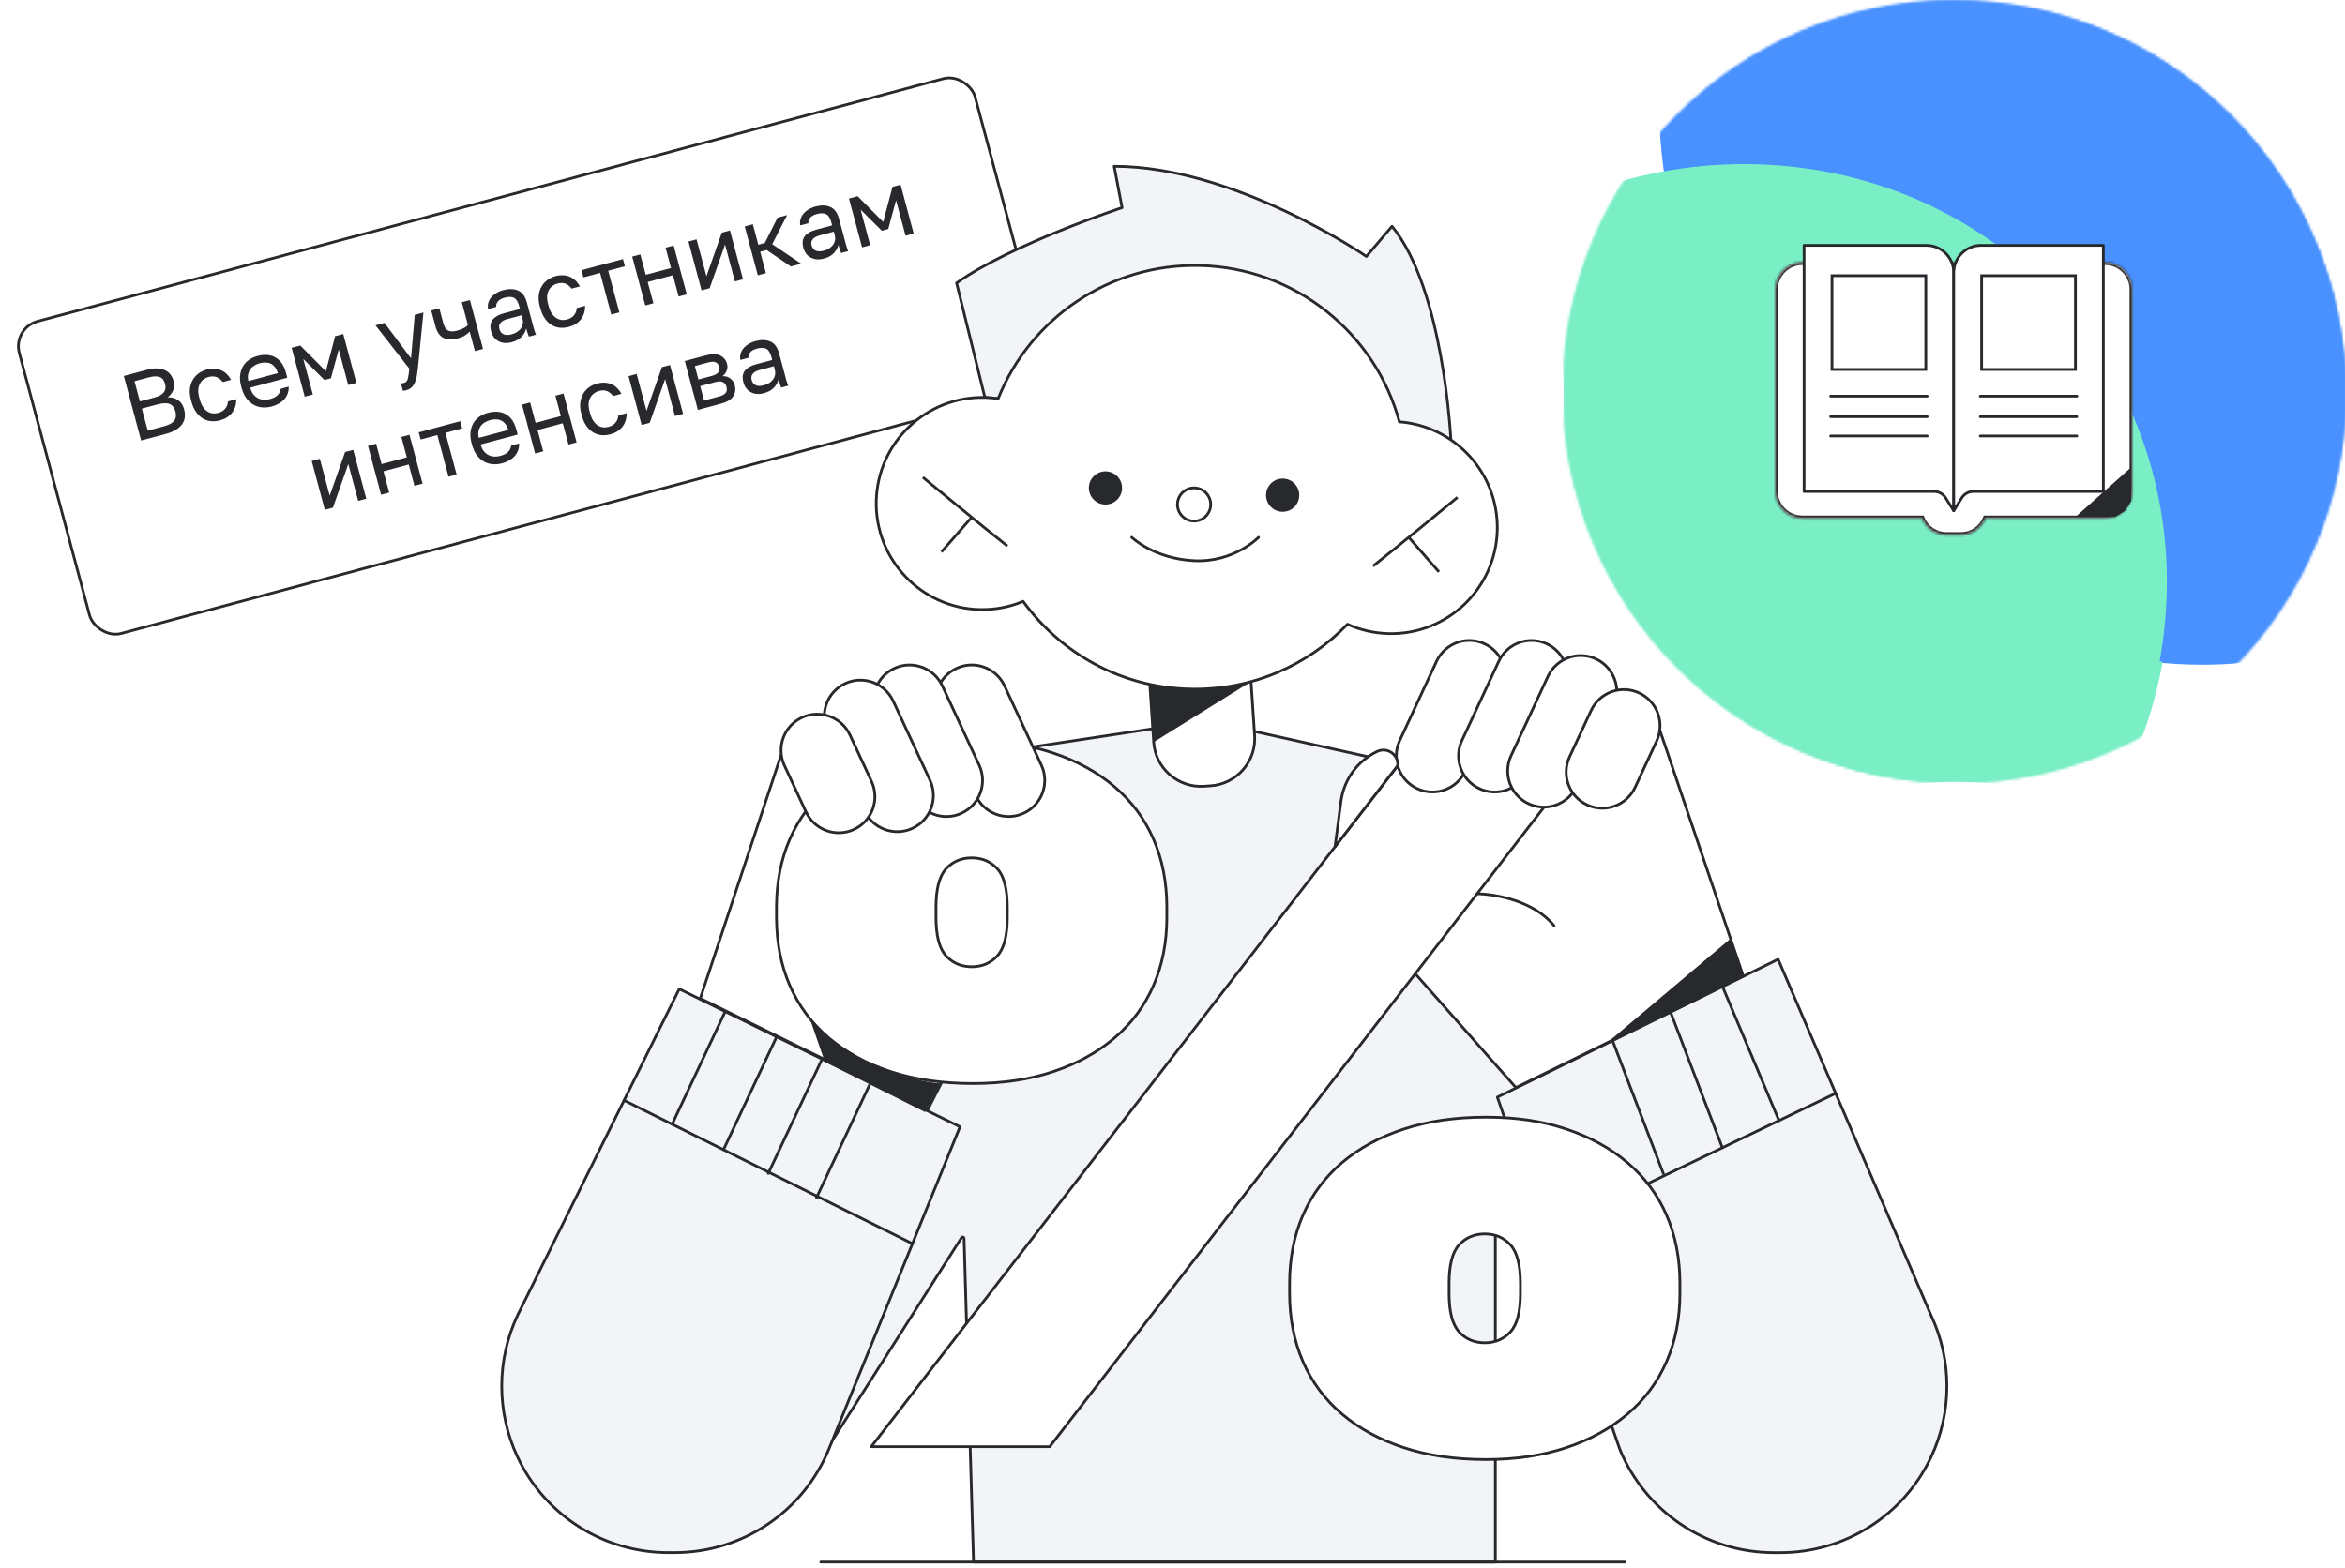 <svg width="860" height="575" viewBox="0 0 860 575" fill="none" xmlns="http://www.w3.org/2000/svg">
<g clip-path="url(#clip0_512_1516)">
<mask id="mask0_512_1516" style="mask-type:alpha" maskUnits="userSpaceOnUse" x="575" y="2" width="286" height="286">
<path d="M717.922 287.25C796.598 287.25 860.377 223.471 860.377 144.795C860.377 66.12 796.598 2.34 717.922 2.34C639.246 2.34 575.467 66.12 575.467 144.795C575.467 223.471 639.246 287.25 717.922 287.25Z" fill="#D9D9D9"/>
</mask>
<g mask="url(#mask0_512_1516)">
<g filter="url(#filter0_f_512_1516)">
<path d="M656.005 165.362C592.167 84.276 596.224 -25.393 665.065 -79.591C733.907 -133.789 841.464 -111.992 905.302 -30.906C969.139 50.18 965.083 159.85 896.242 214.048C827.399 268.245 719.842 246.448 656.005 165.362Z" fill="#4891FF"/>
</g>
<g filter="url(#filter1_f_512_1516)">
<path d="M506.167 322.626C452.711 254.728 466.945 154.364 537.956 98.457C608.969 42.551 709.869 52.272 763.324 120.171C816.779 188.069 802.547 288.433 731.535 344.339C660.522 400.245 559.622 390.525 506.167 322.626Z" fill="#7AEEC4"/>
</g>
</g>
<mask id="mask1_512_1516" style="mask-type:alpha" maskUnits="userSpaceOnUse" x="573" y="0" width="288" height="288">
<path d="M716.862 287.13C796.057 287.13 860.257 222.93 860.257 143.735C860.257 64.54 796.057 0.34 716.862 0.34C637.667 0.34 573.467 64.54 573.467 143.735C573.467 222.93 637.667 287.13 716.862 287.13Z" fill="#D9D9D9"/>
</mask>
<g mask="url(#mask1_512_1516)">
<g filter="url(#filter2_f_512_1516)">
<path d="M654.536 164.437C590.277 82.817 594.36 -27.576 663.656 -82.132C732.952 -136.687 841.219 -114.746 905.478 -33.125C969.737 48.496 965.654 158.889 896.358 213.445C827.062 268 718.795 246.059 654.536 164.437Z" fill="#4891FF"/>
</g>
<g filter="url(#filter3_f_512_1516)">
<path d="M503.709 322.739C449.901 254.393 464.229 153.368 535.709 97.091C607.19 40.816 708.756 50.602 762.564 118.948C816.372 187.294 802.045 288.321 730.564 344.596C659.083 400.871 557.517 391.086 503.709 322.739Z" fill="#7AEEC4"/>
</g>
</g>
<path d="M431.512 287.153C510.186 287.153 573.965 223.374 573.965 144.7C573.965 66.025 510.186 2.247 431.512 2.247C352.837 2.247 289.059 66.025 289.059 144.7C289.059 223.374 352.837 287.153 431.512 287.153Z" fill="white"/>
<path d="M145.863 573.946C225.059 573.946 289.259 509.745 289.259 430.55C289.259 351.354 225.059 287.154 145.863 287.154C66.668 287.154 2.467 351.354 2.467 430.55C2.467 509.745 66.668 573.946 145.863 573.946Z" fill="white"/>
<path d="M717.361 573.946C796.557 573.946 860.757 509.745 860.757 430.55C860.757 351.354 796.557 287.154 717.361 287.154C638.166 287.154 573.965 351.354 573.965 430.55C573.965 509.745 638.166 573.946 717.361 573.946Z" fill="white"/>
<path d="M431.512 573.946C510.186 573.946 573.965 509.745 573.965 430.55C573.965 351.354 510.186 287.154 431.512 287.154C352.837 287.154 289.059 351.354 289.059 430.55C289.059 509.745 352.837 573.946 431.512 573.946Z" fill="white"/>
<g clip-path="url(#clip1_512_1516)">
<mask id="mask2_512_1516" style="mask-type:alpha" maskUnits="userSpaceOnUse" x="573" y="0" width="287" height="287">
<path d="M716.395 286.79C795.59 286.79 859.79 222.59 859.79 143.395C859.79 64.2 795.59 0 716.395 0C637.2 0 573 64.2 573 143.395C573 222.59 637.2 286.79 716.395 286.79Z" fill="#D9D9D9"/>
</mask>
<g mask="url(#mask2_512_1516)">
<g filter="url(#filter4_f_512_1516)">
<path d="M654.069 164.097C589.81 82.476 593.894 -27.917 663.189 -82.472C732.485 -137.028 840.752 -115.087 905.012 -33.465C969.27 48.156 965.187 158.549 895.891 213.104C826.595 267.66 718.328 245.718 654.069 164.097Z" fill="#4891FF"/>
</g>
<g filter="url(#filter5_f_512_1516)">
<path d="M503.242 322.399C449.434 254.053 463.762 153.027 535.242 96.751C606.723 40.476 708.289 50.261 762.097 118.608C815.905 186.954 801.578 287.98 730.098 344.256C658.617 400.531 557.05 390.746 503.242 322.399Z" fill="#7AEEC4"/>
</g>
</g>
<path d="M431.045 286.812C509.72 286.812 573.498 223.034 573.498 144.359C573.498 65.685 509.72 1.907 431.045 1.907C352.371 1.907 288.592 65.685 288.592 144.359C288.592 223.034 352.371 286.812 431.045 286.812Z" fill="white"/>
<path d="M145.196 573.606C224.392 573.606 288.592 509.405 288.592 430.209C288.592 351.014 224.392 286.813 145.196 286.813C66.001 286.813 1.8 351.014 1.8 430.209C1.8 509.405 66.001 573.606 145.196 573.606Z" fill="white"/>
<path d="M716.894 573.606C796.09 573.606 860.29 509.405 860.29 430.209C860.29 351.014 796.09 286.813 716.894 286.813C637.699 286.813 573.498 351.014 573.498 430.209C573.498 509.405 637.699 573.606 716.894 573.606Z" fill="white"/>
<path d="M431.045 573.606C509.72 573.606 573.498 509.405 573.498 430.209C573.498 351.014 509.72 286.813 431.045 286.813C352.371 286.813 288.592 351.014 288.592 430.209C288.592 509.405 352.371 573.606 431.045 573.606Z" fill="white"/>
<rect x="4.612" y="120.318" width="362.908" height="118.547" rx="9.5" transform="rotate(-15 4.612 120.318)" fill="white" stroke="#27292D"/>
<path d="M45.408 137.918L53.86 135.653C55.28 135.273 56.539 135.104 57.638 135.148C58.737 135.192 59.688 135.408 60.493 135.796C61.314 136.156 61.988 136.688 62.515 137.392C63.036 138.074 63.42 138.877 63.668 139.801C63.994 141.018 63.937 142.157 63.496 143.217C63.049 144.255 62.382 145.098 61.492 145.747C62.974 145.688 64.251 146.034 65.322 146.786C66.387 147.515 67.125 148.646 67.535 150.179C67.795 151.148 67.876 152.08 67.778 152.976C67.68 153.872 67.374 154.715 66.861 155.505C66.342 156.272 65.587 156.969 64.595 157.597C63.627 158.219 62.387 158.733 60.877 159.137L51.749 161.583L45.408 137.918ZM60.135 156.365C61.149 156.093 61.97 155.777 62.597 155.415C63.219 155.031 63.688 154.616 64.003 154.169C64.312 153.7 64.479 153.196 64.504 152.658C64.551 152.114 64.493 151.537 64.33 150.929C64.167 150.32 63.929 149.792 63.616 149.345C63.319 148.869 62.923 148.516 62.427 148.286C61.924 148.035 61.3 147.912 60.553 147.919C59.822 147.897 58.95 148.022 57.936 148.294L52.019 149.879L54.184 157.959L60.135 156.365ZM56.587 145.829C57.533 145.576 58.298 145.274 58.881 144.925C59.464 144.575 59.901 144.18 60.194 143.739C60.486 143.299 60.651 142.832 60.688 142.339C60.725 141.846 60.671 141.329 60.526 140.788C60.381 140.247 60.169 139.772 59.891 139.364C59.606 138.933 59.23 138.611 58.763 138.398C58.295 138.185 57.721 138.073 57.042 138.062C56.362 138.051 55.55 138.172 54.603 138.425L49.329 139.839L51.313 147.242L56.587 145.829Z" fill="#27292D"/>
<path d="M80.743 154.177C79.593 154.485 78.474 154.591 77.386 154.496C76.292 154.379 75.284 154.045 74.364 153.494C73.437 152.921 72.606 152.117 71.869 151.083C71.156 150.042 70.594 148.755 70.183 147.223L70.002 146.547C69.615 145.104 69.499 143.77 69.654 142.545C69.809 141.32 70.162 140.247 70.712 139.327C71.257 138.384 71.965 137.602 72.838 136.982C73.727 136.333 74.701 135.866 75.76 135.583C76.82 135.299 77.805 135.192 78.718 135.261C79.653 135.325 80.494 135.534 81.242 135.889C82.011 136.239 82.682 136.711 83.252 137.307C83.845 137.897 84.34 138.574 84.738 139.337L81.695 140.152C81.4 139.772 81.08 139.435 80.736 139.141C80.408 138.818 80.027 138.57 79.594 138.396C79.184 138.216 78.721 138.111 78.205 138.08C77.689 138.049 77.116 138.118 76.485 138.287C75.831 138.462 75.234 138.755 74.691 139.166C74.143 139.555 73.699 140.06 73.359 140.683C73.012 141.283 72.795 142.006 72.707 142.85C72.642 143.689 72.754 144.649 73.044 145.731L73.226 146.407C73.534 147.557 73.934 148.512 74.428 149.274C74.939 150.007 75.5 150.569 76.112 150.96C76.719 151.329 77.359 151.556 78.034 151.641C78.703 151.704 79.364 151.647 80.018 151.472C81.122 151.176 81.974 150.658 82.573 149.918C83.194 149.172 83.536 148.283 83.597 147.252L86.64 146.437C86.689 148.332 86.188 149.976 85.136 151.369C84.078 152.74 82.613 153.675 80.743 154.177Z" fill="#27292D"/>
<path d="M99.672 149.105C98.523 149.413 97.381 149.525 96.248 149.442C95.114 149.359 94.054 149.052 93.066 148.519C92.071 147.965 91.184 147.176 90.402 146.153C89.621 145.131 89.022 143.842 88.605 142.286L88.424 141.61C88.026 140.123 87.907 138.778 88.068 137.575C88.222 136.35 88.575 135.277 89.126 134.357C89.693 133.408 90.424 132.62 91.319 131.993C92.236 131.361 93.247 130.897 94.352 130.601C96.989 129.894 99.222 130.069 101.051 131.125C102.88 132.181 104.147 134.027 104.854 136.664L105.361 138.558L91.771 142.199C92.054 143.259 92.462 144.104 92.993 144.734C93.525 145.365 94.121 145.833 94.783 146.139C95.445 146.445 96.129 146.611 96.837 146.639C97.568 146.661 98.271 146.581 98.947 146.4C100.3 146.038 101.276 145.534 101.876 144.89C102.499 144.24 102.863 143.479 102.967 142.605L105.875 141.826C105.924 142.731 105.799 143.574 105.501 144.354C105.226 145.128 104.81 145.832 104.255 146.463C103.716 147.067 103.048 147.596 102.252 148.051C101.479 148.5 100.619 148.851 99.672 149.105ZM95.245 133.26C94.547 133.448 93.898 133.73 93.299 134.108C92.693 134.464 92.189 134.925 91.785 135.492C91.398 136.031 91.131 136.658 90.985 137.373C90.838 138.089 90.883 138.886 91.118 139.765L101.903 136.875C101.633 135.957 101.267 135.222 100.805 134.67C100.359 134.088 99.848 133.67 99.272 133.413C98.69 133.134 98.048 132.992 97.346 132.987C96.667 132.976 95.967 133.067 95.245 133.26Z" fill="#27292D"/>
<path d="M106.954 127.587L110.132 126.735L119.511 136.18L122.911 123.311L125.886 122.514L130.687 140.432L127.712 141.229L124.224 128.213L121.362 138.763L118.996 139.397L111.242 131.692L114.73 144.707L111.755 145.505L106.954 127.587Z" fill="#27292D"/>
<path d="M148.808 143.186C148.469 143.276 148.122 143.333 147.766 143.356L147.041 140.651C147.398 140.628 147.745 140.572 148.083 140.481C148.421 140.39 148.699 140.256 148.917 140.076C149.134 139.897 149.314 139.62 149.454 139.244C149.595 138.868 149.711 138.354 149.802 137.701C149.921 137.065 150.026 136.24 150.117 135.226L137.709 119.346L141.022 118.458L150.732 131.437L152.111 115.487L155.289 114.635L153.329 134.365C153.194 135.754 153.033 136.957 152.846 137.973C152.659 138.989 152.394 139.845 152.049 140.542C151.732 141.254 151.314 141.813 150.795 142.218C150.281 142.646 149.619 142.968 148.808 143.186Z" fill="#27292D"/>
<path d="M172.254 121.648C171.82 122.103 171.265 122.554 170.587 123.001C169.932 123.442 169.053 123.811 167.948 124.106C166.912 124.384 165.946 124.522 165.052 124.52C164.18 124.512 163.396 124.336 162.7 123.991C162.003 123.646 161.403 123.119 160.899 122.408C160.394 121.698 159.988 120.768 159.68 119.619L158.14 113.871L161.115 113.074L162.519 118.314C162.725 119.081 162.964 119.705 163.239 120.187C163.535 120.663 163.895 121.014 164.317 121.239C164.74 121.463 165.229 121.574 165.783 121.57C166.338 121.567 166.987 121.465 167.731 121.266C168.745 120.994 169.586 120.66 170.253 120.264C170.919 119.868 171.369 119.518 171.602 119.214L169.364 110.864L172.339 110.067L177.14 127.985L174.165 128.782L172.254 121.648Z" fill="#27292D"/>
<path d="M187.735 125.508C186.743 125.774 185.828 125.874 184.989 125.809C184.167 125.715 183.43 125.49 182.779 125.133C182.127 124.776 181.576 124.296 181.124 123.692C180.673 123.089 180.338 122.381 180.121 121.57C179.644 119.789 179.818 118.366 180.643 117.299C181.491 116.226 182.895 115.427 184.856 114.902L190.671 113.344L190.345 112.127C189.934 110.594 189.301 109.628 188.446 109.23C187.612 108.825 186.508 108.807 185.134 109.175C183.849 109.519 182.98 110.018 182.527 110.671C182.068 111.301 181.886 111.929 181.981 112.556L179.006 113.353C178.858 112.62 178.871 111.904 179.046 111.205C179.238 110.477 179.566 109.809 180.031 109.201C180.519 108.587 181.147 108.045 181.914 107.574C182.676 107.08 183.564 106.697 184.578 106.425C186.696 105.857 188.511 105.915 190.023 106.597C191.551 107.25 192.62 108.715 193.23 110.991L195.177 118.26C195.431 119.207 195.654 120.041 195.847 120.762C196.057 121.454 196.298 122.127 196.569 122.779L193.966 123.476C193.759 122.976 193.584 122.503 193.441 122.059C193.292 121.591 193.139 121.065 192.982 120.479C192.762 121.552 192.21 122.558 191.326 123.495C190.442 124.433 189.245 125.104 187.735 125.508ZM187.652 122.632C188.351 122.444 188.98 122.179 189.541 121.836C190.117 121.464 190.594 121.034 190.971 120.547C191.341 120.037 191.589 119.475 191.715 118.862C191.84 118.248 191.807 117.581 191.613 116.86L191.287 115.643L185.979 117.065C184.875 117.361 184.068 117.819 183.557 118.438C183.041 119.036 182.91 119.808 183.163 120.754C183.387 121.588 183.864 122.197 184.595 122.581C185.348 122.959 186.367 122.976 187.652 122.632Z" fill="#27292D"/>
<path d="M208.676 119.897C207.526 120.205 206.408 120.312 205.319 120.217C204.225 120.099 203.217 119.765 202.297 119.215C201.37 118.642 200.539 117.838 199.803 116.803C199.089 115.762 198.527 114.476 198.116 112.943L197.935 112.267C197.549 110.825 197.433 109.491 197.588 108.266C197.742 107.04 198.095 105.968 198.646 105.047C199.19 104.104 199.899 103.322 200.771 102.702C201.66 102.053 202.634 101.587 203.694 101.303C204.753 101.019 205.739 100.912 206.651 100.982C207.586 101.045 208.427 101.254 209.175 101.61C209.945 101.959 210.615 102.432 211.185 103.028C211.778 103.618 212.273 104.294 212.671 105.057L209.629 105.873C209.333 105.493 209.014 105.156 208.669 104.861C208.341 104.539 207.961 104.29 207.527 104.117C207.117 103.937 206.654 103.831 206.138 103.8C205.623 103.769 205.049 103.838 204.418 104.008C203.765 104.183 203.167 104.476 202.625 104.887C202.077 105.275 201.632 105.781 201.292 106.403C200.945 107.004 200.728 107.726 200.641 108.571C200.575 109.41 200.688 110.37 200.978 111.452L201.159 112.128C201.467 113.277 201.868 114.233 202.362 114.994C202.872 115.727 203.433 116.289 204.046 116.681C204.652 117.05 205.292 117.277 205.967 117.362C206.636 117.424 207.298 117.368 207.951 117.192C209.056 116.897 209.907 116.378 210.506 115.638C211.127 114.892 211.469 114.003 211.531 112.972L214.573 112.157C214.622 114.052 214.121 115.696 213.069 117.089C212.011 118.46 210.547 119.396 208.676 119.897Z" fill="#27292D"/>
<path d="M220.073 100.103L213.954 101.742L213.248 99.105L228.461 95.029L229.167 97.666L223.048 99.305L227.143 114.586L224.168 115.384L220.073 100.103Z" fill="#27292D"/>
<path d="M231.85 94.121L234.825 93.324L236.827 100.795L246.09 98.313L244.088 90.842L247.063 90.044L251.864 107.962L248.889 108.76L246.796 100.95L237.533 103.432L239.626 111.242L236.651 112.039L231.85 94.121Z" fill="#27292D"/>
<path d="M252.484 88.592L255.459 87.795L259.083 101.318L264.722 85.313L267.697 84.516L272.498 102.433L269.523 103.231L265.9 89.708L260.26 105.713L257.285 106.51L252.484 88.592Z" fill="#27292D"/>
<path d="M273.118 83.063L276.093 82.266L278.104 89.771L280.471 89.137L285.154 79.838L288.67 78.896L283.195 89.567L293.809 96.723L290.023 97.738L281.159 91.706L278.793 92.34L280.895 100.184L277.919 100.981L273.118 83.063Z" fill="#27292D"/>
<path d="M302.231 94.829C301.239 95.095 300.324 95.195 299.485 95.13C298.663 95.036 297.926 94.811 297.275 94.454C296.624 94.097 296.072 93.617 295.62 93.013C295.169 92.409 294.834 91.702 294.617 90.891C294.14 89.11 294.314 87.686 295.139 86.62C295.987 85.547 297.392 84.748 299.352 84.223L305.167 82.665L304.841 81.448C304.431 79.915 303.797 78.949 302.942 78.55C302.109 78.146 301.005 78.127 299.63 78.496C298.345 78.84 297.476 79.338 297.023 79.991C296.564 80.622 296.382 81.25 296.477 81.877L293.502 82.674C293.354 81.941 293.368 81.225 293.543 80.525C293.734 79.798 294.062 79.13 294.528 78.522C295.015 77.908 295.643 77.366 296.411 76.894C297.172 76.4 298.06 76.018 299.074 75.746C301.193 75.178 303.008 75.235 304.519 75.917C306.047 76.571 307.116 78.036 307.726 80.312L309.673 87.581C309.927 88.527 310.15 89.361 310.344 90.083C310.553 90.775 310.794 91.448 311.065 92.1L308.462 92.797C308.256 92.297 308.081 91.824 307.937 91.38C307.788 90.912 307.635 90.386 307.478 89.8C307.258 90.873 306.706 91.879 305.822 92.816C304.938 93.753 303.741 94.424 302.231 94.829ZM302.148 91.952C302.847 91.765 303.476 91.5 304.037 91.156C304.613 90.785 305.09 90.355 305.467 89.868C305.837 89.358 306.086 88.796 306.211 88.182C306.337 87.569 306.303 86.902 306.109 86.18L305.783 84.963L300.476 86.386C299.371 86.682 298.564 87.139 298.054 87.759C297.537 88.357 297.406 89.129 297.66 90.075C297.883 90.909 298.36 91.518 299.091 91.902C299.845 92.28 300.864 92.297 302.148 91.952Z" fill="#27292D"/>
<path d="M311.35 72.819L314.528 71.967L323.907 81.412L327.307 68.543L330.282 67.746L335.083 85.664L332.108 86.461L328.62 73.445L325.758 83.996L323.392 84.63L315.638 76.924L319.126 89.94L316.151 90.737L311.35 72.819Z" fill="#27292D"/>
<path d="M114.324 169.093L117.3 168.296L120.923 181.819L126.563 165.814L129.538 165.017L134.339 182.935L131.364 183.732L127.74 170.209L122.101 186.214L119.126 187.011L114.324 169.093Z" fill="#27292D"/>
<path d="M134.959 163.564L137.934 162.767L139.936 170.239L149.199 167.757L147.197 160.285L150.172 159.488L154.973 177.406L151.998 178.203L149.906 170.394L140.642 172.876L142.735 180.685L139.76 181.482L134.959 163.564Z" fill="#27292D"/>
<path d="M160.391 159.576L154.271 161.216L153.565 158.579L168.778 154.502L169.485 157.139L163.366 158.779L167.46 174.06L164.485 174.857L160.391 159.576Z" fill="#27292D"/>
<path d="M184.166 169.946C183.017 170.254 181.875 170.367 180.742 170.284C179.608 170.201 178.548 169.893 177.559 169.361C176.565 168.806 175.678 168.017 174.896 166.995C174.115 165.972 173.516 164.683 173.099 163.128L172.918 162.452C172.52 160.964 172.401 159.619 172.562 158.417C172.716 157.191 173.069 156.119 173.62 155.198C174.187 154.249 174.918 153.461 175.813 152.835C176.73 152.203 177.741 151.738 178.846 151.443C181.483 150.736 183.716 150.911 185.545 151.967C187.374 153.023 188.641 154.869 189.348 157.506L189.855 159.399L176.265 163.041C176.548 164.1 176.956 164.945 177.487 165.576C178.019 166.206 178.615 166.675 179.277 166.98C179.939 167.286 180.623 167.453 181.331 167.481C182.062 167.502 182.765 167.423 183.441 167.241C184.794 166.879 185.77 166.376 186.37 165.732C186.993 165.082 187.357 164.32 187.461 163.447L190.369 162.668C190.418 163.572 190.293 164.415 189.995 165.195C189.719 165.97 189.304 166.673 188.749 167.305C188.21 167.908 187.542 168.437 186.746 168.892C185.973 169.341 185.113 169.692 184.166 169.946ZM179.739 154.102C179.041 154.289 178.392 154.572 177.792 154.95C177.187 155.305 176.683 155.766 176.279 156.333C175.892 156.872 175.625 157.499 175.479 158.215C175.332 158.93 175.377 159.728 175.612 160.607L186.397 157.717C186.127 156.799 185.761 156.064 185.299 155.511C184.853 154.93 184.342 154.511 183.766 154.255C183.184 153.976 182.542 153.834 181.84 153.829C181.161 153.818 180.461 153.909 179.739 154.102Z" fill="#27292D"/>
<path d="M191.448 148.428L194.423 147.631L196.425 155.102L205.688 152.62L203.686 145.149L206.661 144.352L211.462 162.27L208.487 163.067L206.394 155.257L197.131 157.739L199.224 165.549L196.249 166.346L191.448 148.428Z" fill="#27292D"/>
<path d="M223.904 159.298C222.755 159.606 221.636 159.713 220.548 159.618C219.453 159.5 218.446 159.166 217.525 158.616C216.599 158.043 215.767 157.239 215.031 156.204C214.317 155.164 213.755 153.877 213.345 152.344L213.163 151.668C212.777 150.226 212.661 148.892 212.816 147.667C212.971 146.442 213.323 145.369 213.874 144.448C214.418 143.505 215.127 142.723 215.999 142.103C216.889 141.454 217.863 140.988 218.922 140.704C219.981 140.42 220.967 140.313 221.88 140.383C222.814 140.446 223.656 140.656 224.403 141.011C225.173 141.36 225.843 141.833 226.414 142.429C227.007 143.019 227.502 143.695 227.9 144.458L224.857 145.274C224.562 144.894 224.242 144.557 223.897 144.263C223.569 143.94 223.189 143.692 222.756 143.518C222.345 143.338 221.882 143.232 221.367 143.202C220.851 143.171 220.278 143.24 219.647 143.409C218.993 143.584 218.395 143.877 217.853 144.288C217.305 144.676 216.861 145.182 216.52 145.805C216.174 146.405 215.957 147.127 215.869 147.972C215.804 148.811 215.916 149.771 216.206 150.853L216.387 151.529C216.695 152.678 217.096 153.634 217.59 154.395C218.101 155.128 218.662 155.69 219.274 156.082C219.88 156.451 220.521 156.678 221.196 156.763C221.865 156.825 222.526 156.769 223.18 156.594C224.284 156.298 225.136 155.78 225.734 155.039C226.356 154.293 226.697 153.404 226.759 152.373L229.802 151.558C229.851 153.453 229.349 155.097 228.297 156.491C227.239 157.861 225.775 158.797 223.904 159.298Z" fill="#27292D"/>
<path d="M230.504 137.963L233.479 137.166L237.103 150.689L242.743 134.684L245.718 133.887L250.519 151.804L247.544 152.602L243.92 139.079L238.281 155.084L235.306 155.881L230.504 137.963Z" fill="#27292D"/>
<path d="M251.139 132.434L258.915 130.351C261.123 129.759 262.87 129.786 264.154 130.432C265.433 131.056 266.265 132.089 266.651 133.531C266.754 133.915 266.792 134.327 266.766 134.769C266.733 135.188 266.638 135.6 266.481 136.005C266.346 136.403 266.143 136.772 265.871 137.11C265.622 137.443 265.313 137.731 264.943 137.975C266.12 137.949 267.093 138.244 267.862 138.86C268.647 139.446 269.176 140.247 269.447 141.261C269.864 142.816 269.678 144.195 268.889 145.397C268.099 146.599 266.601 147.495 264.392 148.087L255.94 150.352L251.139 132.434ZM263.685 145.45C264.947 145.112 265.777 144.648 266.175 144.059C266.572 143.469 266.659 142.757 266.436 141.923C266.207 141.067 265.772 140.483 265.133 140.171C264.488 139.836 263.534 139.838 262.272 140.176L256.795 141.644L258.208 146.918L263.685 145.45ZM260.944 137.923C262.228 137.579 263.058 137.115 263.433 136.532C263.831 135.942 263.924 135.253 263.713 134.464C263.513 133.72 263.097 133.204 262.464 132.914C261.853 132.619 260.906 132.643 259.621 132.987L254.82 134.274L256.143 139.21L260.944 137.923Z" fill="#27292D"/>
<path d="M280.251 144.2C279.259 144.466 278.344 144.566 277.505 144.501C276.683 144.407 275.946 144.182 275.295 143.825C274.644 143.468 274.093 142.988 273.641 142.384C273.189 141.78 272.855 141.073 272.637 140.261C272.16 138.481 272.334 137.057 273.16 135.991C274.008 134.918 275.412 134.119 277.373 133.594L283.188 132.036L282.862 130.818C282.451 129.286 281.818 128.32 280.962 127.921C280.129 127.517 279.025 127.498 277.65 127.867C276.365 128.211 275.497 128.71 275.043 129.362C274.584 129.993 274.402 130.621 274.498 131.248L271.523 132.045C271.375 131.312 271.388 130.595 271.563 129.896C271.755 129.169 272.083 128.501 272.548 127.893C273.036 127.279 273.663 126.737 274.431 126.265C275.192 125.771 276.08 125.389 277.094 125.117C279.213 124.549 281.028 124.606 282.539 125.288C284.067 125.942 285.136 127.407 285.746 129.683L287.694 136.952C287.947 137.898 288.171 138.732 288.364 139.454C288.574 140.146 288.814 140.819 289.086 141.471L286.483 142.168C286.276 141.668 286.101 141.195 285.958 140.751C285.808 140.283 285.655 139.757 285.498 139.171C285.279 140.244 284.727 141.25 283.842 142.187C282.958 143.124 281.761 143.795 280.251 144.2ZM280.169 141.323C280.867 141.136 281.497 140.871 282.057 140.528C282.634 140.156 283.111 139.726 283.487 139.238C283.858 138.729 284.106 138.167 284.231 137.553C284.357 136.94 284.323 136.273 284.13 135.552L283.804 134.334L278.496 135.757C277.392 136.053 276.584 136.51 276.074 137.13C275.558 137.728 275.426 138.5 275.68 139.446C275.903 140.28 276.381 140.889 277.112 141.273C277.865 141.651 278.884 141.668 280.169 141.323Z" fill="#27292D"/>
</g>
<path d="M532.084 161.346C532.084 161.346 529.466 106.082 510.504 82.999L501.103 94.063C501.103 94.063 453.056 61 408.61 61L411.503 76.172C411.503 76.172 370.514 89.724 350.815 103.811L361.185 145.784L532.084 161.346V161.346Z" fill="#F3F4F7" stroke="#27292D" stroke-linecap="round" stroke-linejoin="round"/>
<path d="M372.33 274.941L442.278 264.356L527.954 283.442C567.337 292.221 601.575 316.382 623.054 350.547L704.045 479.389L611.717 555.328L549.34 444.438C549.229 444.239 548.998 444.141 548.778 444.199C548.558 444.257 548.404 444.455 548.404 444.683V573.007H357.028L353.557 454.243C353.55 454.023 353.401 453.834 353.19 453.775C352.978 453.717 352.753 453.804 352.635 453.989L297.513 540.538L186.674 492.327L277.739 343.324L277.739 343.324C298.84 308.776 332.911 284.156 372.33 274.941Z" fill="#F3F4F7" stroke="#27292D" stroke-linecap="round" stroke-linejoin="round"/>
<path d="M438.735 209.793L436.353 209.952C426.789 210.587 419.551 218.855 420.186 228.42L423.097 272.248C423.732 281.812 432.001 289.051 441.565 288.416L443.946 288.257C453.511 287.622 460.749 279.354 460.114 269.789L457.203 225.961C456.567 216.397 448.299 209.158 438.735 209.793Z" fill="white" stroke="#27292D" stroke-linecap="round" stroke-linejoin="round"/>
<path d="M513.209 154.736C504.444 122.396 475.271 98.243 440.068 97.404C406.715 96.608 377.76 116.958 366.059 146.218C364.468 145.986 362.834 145.827 361.185 145.784C339.707 145.277 321.873 162.272 321.353 183.75C320.847 205.228 337.841 223.061 359.319 223.582C364.96 223.712 370.34 222.642 375.229 220.588C388.969 239.578 411.112 252.161 436.351 252.769C459 253.304 479.596 244.105 494.175 228.977C498.789 231.059 503.894 232.289 509.275 232.419C530.753 232.925 548.586 215.931 549.106 194.453C549.598 173.669 533.703 156.298 513.209 154.736V154.736Z" fill="white" stroke="#27292D" stroke-linecap="round" stroke-linejoin="round"/>
<path d="M249.11 362.776L189.883 482.315C182.029 498.876 182.044 518.097 189.897 534.658C200.007 555.962 221.485 569.529 245.06 569.529H247.447C272.251 569.529 294.597 554.531 303.97 531.563L352.06 413.325L249.096 362.762L249.11 362.776Z" fill="#F3F4F7" stroke="#27292D" stroke-linecap="round" stroke-linejoin="round"/>
<path d="M652.1 351.886L708.117 482.331C715.97 498.891 715.956 518.113 708.102 534.673C697.993 555.978 676.515 569.544 652.939 569.544H650.553C625.748 569.544 603.403 554.546 594.03 531.578L549.136 402.45L652.1 351.886V351.886Z" fill="#F3F4F7" stroke="#27292D" stroke-linecap="round" stroke-linejoin="round"/>
<path d="M256.818 366.233L286.554 276.662L308.134 271.108L380.884 280.35L367.318 353.722L340.184 407.164L256.818 366.233Z" fill="white" stroke="#27292D" stroke-linecap="round" stroke-linejoin="round"/>
<path d="M639.301 358.019L608.668 267.652L587.088 262.098L514.338 271.354L519.038 357.18L555.934 398.95L639.301 358.019Z" fill="white" stroke="#27292D" stroke-linecap="round" stroke-linejoin="round"/>
<path d="M356.76 397.445C345.579 397.445 335.556 395.999 326.69 393.092C317.824 390.185 310.26 386.077 303.983 380.755C297.706 375.432 292.933 369.025 289.664 361.518C286.396 354.027 284.761 345.667 284.761 336.468V332.838C284.761 323.639 286.396 315.294 289.664 307.787C292.933 300.295 297.706 293.874 303.983 288.551C310.246 283.229 317.824 279.107 326.69 276.214C335.542 273.307 345.565 271.86 356.76 271.86C367.954 271.86 377.485 273.307 386.207 276.214C394.928 279.121 402.435 283.229 408.697 288.551C414.974 293.874 419.747 300.295 423.016 307.787C426.285 315.294 427.919 323.639 427.919 332.838V336.468C427.919 345.667 426.285 354.012 423.016 361.518C419.747 369.025 414.974 375.432 408.697 380.755C402.42 386.077 394.928 390.199 386.207 393.092C377.471 395.999 367.65 397.445 356.76 397.445ZM319.531 530.667L515.885 276.576H581.331L384.977 530.667H319.531V530.667ZM356.355 354.619C360.173 354.619 363.311 353.289 365.756 350.628C368.215 347.966 369.429 343.251 369.429 336.468V332.838C369.429 326.069 368.2 321.339 365.756 318.678C363.297 316.017 360.158 314.686 356.355 314.686C352.551 314.686 349.398 316.017 346.953 318.678C344.495 321.339 343.265 326.069 343.265 332.838V336.468C343.265 343.251 344.495 347.966 346.953 350.628C349.412 353.289 352.536 354.619 356.355 354.619V354.619ZM544.927 535.382C533.747 535.382 523.724 533.936 514.858 531.028C505.992 528.121 498.428 524.014 492.151 518.691C485.873 513.369 481.101 506.961 477.832 499.455C474.563 491.963 472.929 483.603 472.929 474.405V470.774C472.929 461.576 474.563 453.23 477.832 445.724C481.101 438.232 485.873 431.81 492.151 426.488C498.413 421.165 505.992 417.043 514.858 414.15C523.709 411.243 533.733 409.797 544.927 409.797C556.122 409.797 565.653 411.243 574.374 414.15C583.096 417.058 590.602 421.165 596.865 426.488C603.142 431.81 607.915 438.232 611.184 445.724C614.452 453.23 616.087 461.576 616.087 470.774V474.405C616.087 483.603 614.452 491.949 611.184 499.455C607.915 506.961 603.142 513.369 596.865 518.691C590.588 524.014 583.096 528.136 574.374 531.028C565.639 533.936 555.818 535.382 544.927 535.382ZM544.522 492.556C548.341 492.556 551.479 491.225 553.923 488.564C556.382 485.903 557.597 481.188 557.597 474.405V470.774C557.597 464.005 556.368 459.29 553.923 456.615C551.465 453.953 548.326 452.623 544.522 452.623C540.718 452.623 537.565 453.953 535.107 456.615C532.648 459.276 531.433 464.005 531.433 470.774V474.405C531.433 481.188 532.662 485.903 535.107 488.564C537.565 491.225 540.689 492.556 544.522 492.556V492.556Z" fill="white" stroke="#27292D" stroke-linecap="round" stroke-linejoin="round"/>
<path d="M368.405 251.599C365.319 244.956 357.435 242.072 350.795 245.157C344.156 248.241 341.276 256.127 344.362 262.77L357.867 291.837C360.953 298.479 368.837 301.364 375.477 298.279C382.116 295.195 384.996 287.309 381.91 280.666L368.405 251.599Z" fill="white" stroke="#27292D" stroke-linecap="round" stroke-linejoin="round"/>
<path d="M345.594 251.606C342.508 244.963 334.624 242.079 327.984 245.163C321.345 248.248 318.465 256.134 321.551 262.777L335.056 291.843C338.142 298.486 346.026 301.371 352.666 298.286C359.305 295.202 362.185 287.316 359.099 280.673L345.594 251.606Z" fill="white" stroke="#27292D" stroke-linecap="round" stroke-linejoin="round"/>
<path d="M327.57 257.163C324.484 250.52 316.6 247.636 309.96 250.72C303.321 253.805 300.441 261.691 303.527 268.334L317.032 297.4C320.118 304.043 328.002 306.928 334.642 303.843C341.281 300.758 344.161 292.873 341.075 286.23L327.57 257.163Z" fill="white" stroke="#27292D" stroke-linecap="round" stroke-linejoin="round"/>
<path d="M311.724 269.635C308.638 262.992 300.754 260.107 294.114 263.192C287.475 266.277 284.595 274.162 287.681 280.805L295.579 297.805C298.665 304.447 306.55 307.332 313.189 304.247C319.828 301.163 322.708 293.277 319.622 286.634L311.724 269.635Z" fill="white" stroke="#27292D" stroke-linecap="round" stroke-linejoin="round"/>
<path d="M513.324 271.672C510.237 278.315 513.118 286.201 519.757 289.285C526.396 292.37 534.28 289.485 537.367 282.843L550.871 253.776C553.958 247.133 551.077 239.247 544.438 236.163C537.799 233.078 529.915 235.962 526.828 242.605L513.324 271.672Z" fill="white" stroke="#27292D" stroke-linecap="round" stroke-linejoin="round"/>
<path d="M536.131 271.679C533.044 278.322 535.925 286.208 542.564 289.292C549.203 292.377 557.087 289.492 560.174 282.849L573.678 253.783C576.765 247.14 573.885 239.254 567.245 236.169C560.606 233.085 552.722 235.969 549.635 242.612L536.131 271.679Z" fill="white" stroke="#27292D" stroke-linecap="round" stroke-linejoin="round"/>
<path d="M554.163 277.214C551.077 283.857 553.957 291.743 560.596 294.827C567.235 297.912 575.12 295.028 578.206 288.385L591.711 259.318C594.797 252.675 591.917 244.789 585.277 241.705C578.638 238.62 570.754 241.504 567.668 248.147L554.163 277.214Z" fill="white" stroke="#27292D" stroke-linecap="round" stroke-linejoin="round"/>
<path d="M575.62 277.63C572.533 284.272 575.413 292.158 582.053 295.243C588.692 298.328 596.576 295.443 599.663 288.8L607.561 271.801C610.647 265.158 607.767 257.272 601.127 254.188C594.488 251.103 586.604 253.987 583.518 260.63L575.62 277.63Z" fill="white" stroke="#27292D" stroke-linecap="round" stroke-linejoin="round"/>
<path d="M489.605 310.564L491.774 294.004C492.816 286.034 497.806 279.135 505.037 275.664C508.711 273.9 512.905 276.778 512.587 280.828L489.605 310.564Z" fill="white" stroke="#27292D" stroke-linecap="round" stroke-linejoin="round"/>
<path d="M541.717 327.834C541.717 327.834 560.23 327.906 569.92 339.535" stroke="#27292D" stroke-linecap="round" stroke-linejoin="round"/>
<path d="M423.103 272.223L458.798 250.036C458.798 250.036 443.597 255.575 421.686 251.019L423.088 272.223H423.103Z" fill="#27292D"/>
<path d="M297.011 373.61L302.449 389.389L339.287 407.946L344.726 397.431C344.726 397.431 316.681 395.348 297.011 373.595V373.61Z" fill="#27292D"/>
<path d="M634.657 344.307L589.358 382.533L639.3 358.018L634.657 344.307Z" fill="#27292D"/>
<path d="M338.463 175.086C338.463 175.086 360.317 193.136 369.429 200.296" stroke="#27292D" stroke-miterlimit="10"/>
<path d="M345.262 202.452L356.341 189.767" stroke="#27292D" stroke-miterlimit="10"/>
<path d="M534.515 182.434C534.515 182.434 512.661 200.484 503.549 207.643" stroke="#27292D" stroke-miterlimit="10"/>
<path d="M527.717 209.783L516.638 197.099" stroke="#27292D" stroke-miterlimit="10"/>
<path d="M405.414 185.067C408.777 185.067 411.503 182.34 411.503 178.978C411.503 175.615 408.777 172.888 405.414 172.888C402.051 172.888 399.325 175.615 399.325 178.978C399.325 182.34 402.051 185.067 405.414 185.067Z" fill="#27292D"/>
<path d="M470.397 187.728C473.76 187.728 476.486 185.002 476.486 181.639C476.486 178.276 473.76 175.55 470.397 175.55C467.034 175.55 464.308 178.276 464.308 181.639C464.308 185.002 467.034 187.728 470.397 187.728Z" fill="#27292D"/>
<path d="M437.913 191.14C441.276 191.14 444.002 188.414 444.002 185.051C444.002 181.688 441.276 178.962 437.913 178.962C434.55 178.962 431.824 181.688 431.824 185.051C431.824 188.414 434.55 191.14 437.913 191.14Z" fill="white" stroke="#27292D" stroke-linecap="round" stroke-linejoin="round"/>
<path d="M415.047 197.099C415.047 197.099 423.19 204.952 437.899 205.676C452.609 206.399 461.561 197.099 461.561 197.099" stroke="#27292D" stroke-linecap="round" stroke-linejoin="round"/>
<path d="M228.876 403.621L334.632 456.195" stroke="#27292D" stroke-linecap="round" stroke-linejoin="round"/>
<path d="M265.915 371.122L246.505 412.386" stroke="#27292D" stroke-linecap="round" stroke-linejoin="round"/>
<path d="M284.762 380.421L265.352 421.685" stroke="#27292D" stroke-linecap="round" stroke-linejoin="round"/>
<path d="M301.163 389.158L281.753 430.421" stroke="#27292D" stroke-linecap="round" stroke-linejoin="round"/>
<path d="M318.852 398.039L299.442 439.302" stroke="#27292D" stroke-linecap="round" stroke-linejoin="round"/>
<path d="M604.271 434.168L673.203 401.047" stroke="#27292D" stroke-linecap="round" stroke-linejoin="round"/>
<path d="M631.663 361.765L652.418 411.041" stroke="#27292D" stroke-linecap="round" stroke-linejoin="round"/>
<path d="M612.601 371.122L631.664 421.006" stroke="#27292D" stroke-linecap="round" stroke-linejoin="round"/>
<path d="M591.585 382.215L610.012 430.494" stroke="#27292D" stroke-linecap="round" stroke-linejoin="round"/>
<path d="M301 573H596" stroke="#27292D" stroke-linecap="round"/>
<mask id="path-60-inside-1_512_1516" fill="white">
<path fill-rule="evenodd" clip-rule="evenodd" d="M661 96.196C655.477 96.196 651 100.673 651 106.196V180.128C651 185.651 655.477 190.128 661 190.128H704.815C706.258 193.698 709.757 196.216 713.845 196.216H719.155C723.243 196.216 726.742 193.698 728.185 190.128H772C777.523 190.128 782 185.651 782 180.128V106.196C782 100.673 777.523 96.196 772 96.196H661Z"/>
</mask>
<path fill-rule="evenodd" clip-rule="evenodd" d="M661 96.196C655.477 96.196 651 100.673 651 106.196V180.128C651 185.651 655.477 190.128 661 190.128H704.815C706.258 193.698 709.757 196.216 713.845 196.216H719.155C723.243 196.216 726.742 193.698 728.185 190.128H772C777.523 190.128 782 185.651 782 180.128V106.196C782 100.673 777.523 96.196 772 96.196H661Z" fill="white"/>
<path d="M704.815 190.128L705.742 189.753L705.489 189.128H704.815V190.128ZM728.185 190.128V189.128H727.511L727.258 189.753L728.185 190.128ZM652 106.196C652 101.225 656.029 97.196 661 97.196V95.196C654.925 95.196 650 100.121 650 106.196H652ZM652 180.128V106.196H650V180.128H652ZM661 189.128C656.029 189.128 652 185.099 652 180.128H650C650 186.203 654.925 191.128 661 191.128V189.128ZM704.815 189.128H661V191.128H704.815V189.128ZM713.845 195.216C710.179 195.216 707.038 192.958 705.742 189.753L703.888 190.503C705.479 194.438 709.336 197.216 713.845 197.216V195.216ZM719.155 195.216H713.845V197.216H719.155V195.216ZM727.258 189.753C725.962 192.958 722.821 195.216 719.155 195.216V197.216C723.664 197.216 727.521 194.438 729.112 190.503L727.258 189.753ZM772 189.128H728.185V191.128H772V189.128ZM781 180.128C781 185.099 776.971 189.128 772 189.128V191.128C778.075 191.128 783 186.203 783 180.128H781ZM781 106.196V180.128H783V106.196H781ZM772 97.196C776.971 97.196 781 101.225 781 106.196H783C783 100.121 778.075 95.196 772 95.196V97.196ZM661 97.196H772V95.196H661V97.196Z" fill="#27292D" mask="url(#path-60-inside-1_512_1516)"/>
<path d="M661.622 90H706.5C712.023 90 716.5 94.477 716.5 100V187.365L713.543 182.634C712.629 181.172 711.027 180.284 709.303 180.284H661.622V90Z" fill="white" stroke="#27292D" stroke-linejoin="round"/>
<path d="M771.378 90H726.5C720.977 90 716.5 94.477 716.5 100V187.365L719.457 182.634C720.371 181.172 721.973 180.284 723.697 180.284H771.378V90Z" fill="white" stroke="#27292D" stroke-linejoin="round"/>
<rect x="671.858" y="101.122" width="34.405" height="34.405" stroke="#27292D"/>
<path d="M671.358 145.321H706.764" stroke="#27292D" stroke-linecap="round" stroke-linejoin="round"/>
<path d="M671.358 152.845H706.764" stroke="#27292D" stroke-linecap="round" stroke-linejoin="round"/>
<path d="M671.358 159.926H706.764" stroke="#27292D" stroke-linecap="round" stroke-linejoin="round"/>
<rect x="726.736" y="101.122" width="34.405" height="34.405" stroke="#27292D"/>
<path d="M726.236 145.321H761.642" stroke="#27292D" stroke-linecap="round" stroke-linejoin="round"/>
<path d="M726.236 152.845H761.642" stroke="#27292D" stroke-linecap="round" stroke-linejoin="round"/>
<path d="M726.236 159.926H761.642" stroke="#27292D" stroke-linecap="round" stroke-linejoin="round"/>
<path d="M781.558 171.433L761.2 189.578H775.804L779.345 187.365L781.558 183.824V171.433Z" fill="#27292D"/>
</g>
<defs>
<filter id="filter0_f_512_1516" x="460.659" y="-259.386" width="639.989" height="653.229" filterUnits="userSpaceOnUse" color-interpolation-filters="sRGB">
<feFlood flood-opacity="0" result="BackgroundImageFix"/>
<feBlend mode="normal" in="SourceGraphic" in2="BackgroundImageFix" result="shape"/>
<feGaussianBlur stdDeviation="75" result="effect1_foregroundBlur_512_1516"/>
</filter>
<filter id="filter1_f_512_1516" x="323.799" y="-87.859" width="621.892" height="618.515" filterUnits="userSpaceOnUse" color-interpolation-filters="sRGB">
<feFlood flood-opacity="0" result="BackgroundImageFix"/>
<feBlend mode="normal" in="SourceGraphic" in2="BackgroundImageFix" result="shape"/>
<feGaussianBlur stdDeviation="75" result="effect1_foregroundBlur_512_1516"/>
</filter>
<filter id="filter2_f_512_1516" x="458.891" y="-262.124" width="642.233" height="655.56" filterUnits="userSpaceOnUse" color-interpolation-filters="sRGB">
<feFlood flood-opacity="0" result="BackgroundImageFix"/>
<feBlend mode="normal" in="SourceGraphic" in2="BackgroundImageFix" result="shape"/>
<feGaussianBlur stdDeviation="75" result="effect1_foregroundBlur_512_1516"/>
</filter>
<filter id="filter3_f_512_1516" x="321.128" y="-89.465" width="624.016" height="620.617" filterUnits="userSpaceOnUse" color-interpolation-filters="sRGB">
<feFlood flood-opacity="0" result="BackgroundImageFix"/>
<feBlend mode="normal" in="SourceGraphic" in2="BackgroundImageFix" result="shape"/>
<feGaussianBlur stdDeviation="75" result="effect1_foregroundBlur_512_1516"/>
</filter>
<filter id="filter4_f_512_1516" x="458.424" y="-262.464" width="642.233" height="655.56" filterUnits="userSpaceOnUse" color-interpolation-filters="sRGB">
<feFlood flood-opacity="0" result="BackgroundImageFix"/>
<feBlend mode="normal" in="SourceGraphic" in2="BackgroundImageFix" result="shape"/>
<feGaussianBlur stdDeviation="75" result="effect1_foregroundBlur_512_1516"/>
</filter>
<filter id="filter5_f_512_1516" x="320.662" y="-89.805" width="624.016" height="620.617" filterUnits="userSpaceOnUse" color-interpolation-filters="sRGB">
<feFlood flood-opacity="0" result="BackgroundImageFix"/>
<feBlend mode="normal" in="SourceGraphic" in2="BackgroundImageFix" result="shape"/>
<feGaussianBlur stdDeviation="75" result="effect1_foregroundBlur_512_1516"/>
</filter>
<clipPath id="clip0_512_1516">
<rect width="860" height="575" fill="white"/>
</clipPath>
<clipPath id="clip1_512_1516">
<rect width="860" height="574" fill="white"/>
</clipPath>
</defs>
</svg>
